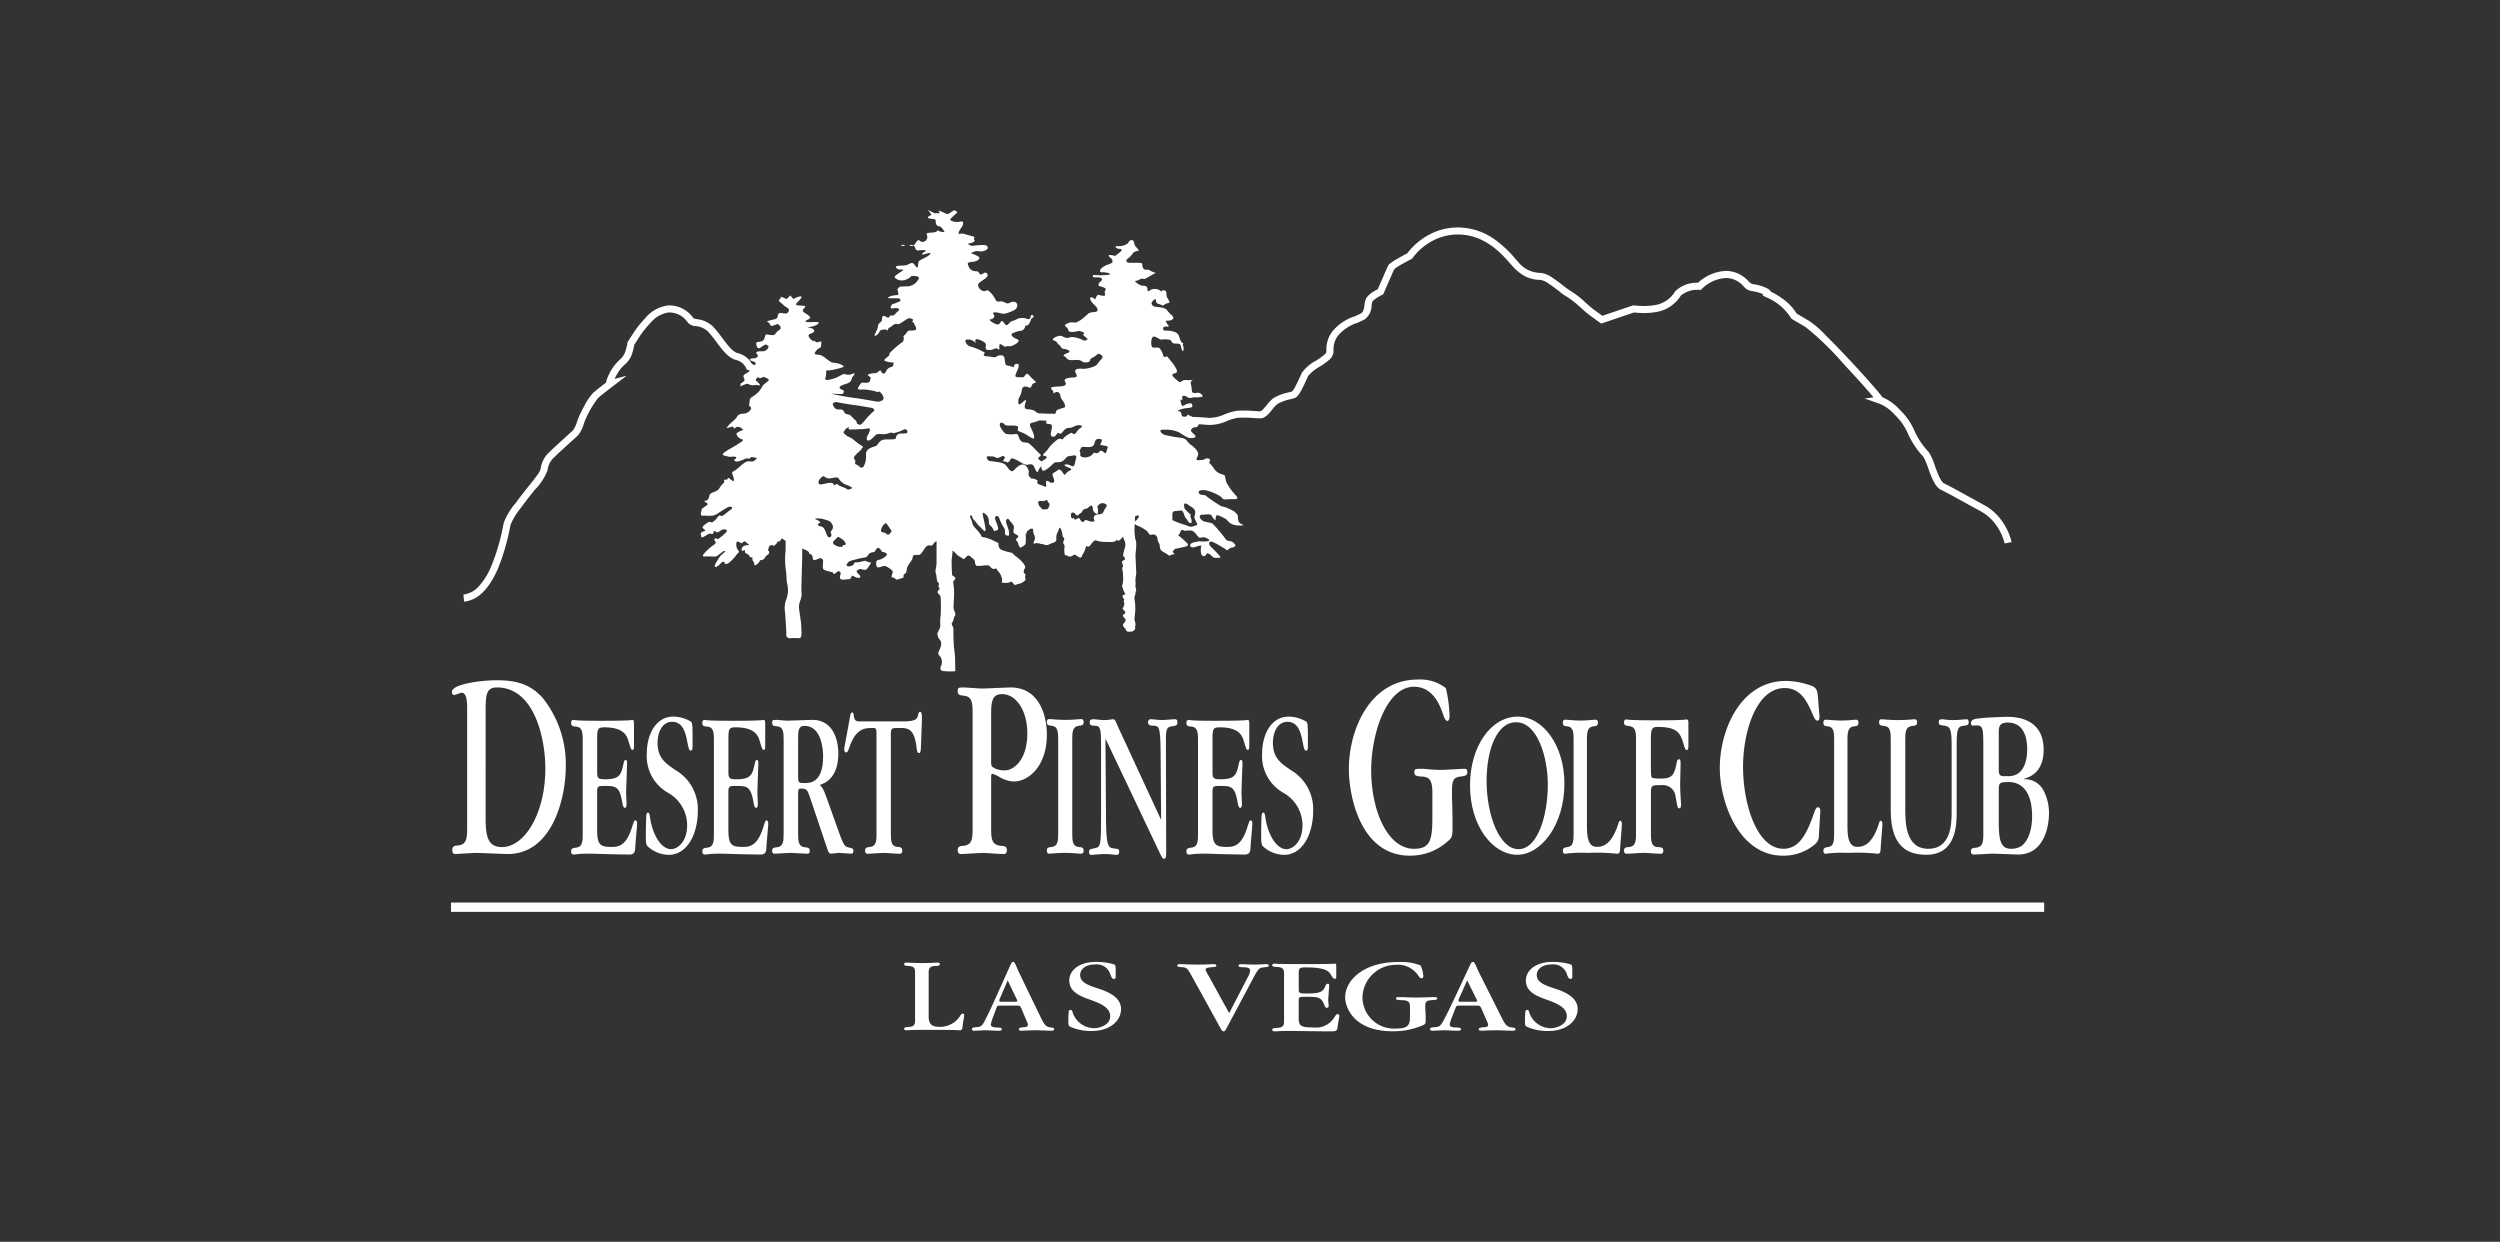 <svg xmlns="http://www.w3.org/2000/svg" xmlns:xlink="http://www.w3.org/1999/xlink" width="301.92" height="149.973" viewBox="0 0 301.92 149.973">
  <rect x="0" y="0" width="301.92" height="149.973" fill="#333333" stroke="none"/>
  <defs>
    <clipPath id="clip-path">
      <rect id="Rectangle_17975" data-name="Rectangle 17975" width="301.92" height="149.973" transform="translate(299 1084.772)" fill="#fff"/>
    </clipPath>
    <clipPath id="clip-path-2">
      <rect id="Rectangle_17974" data-name="Rectangle 17974" width="192.981" height="99.133" fill="#fff"/>
    </clipPath>
  </defs>
  <g id="Desert_Pines_Golf_Club" data-name="Desert Pines  Golf Club" transform="translate(-299 -1084.771)" clip-path="url(#clip-path)">
    <g id="Group_34918" data-name="Group 34918" transform="translate(353.469 1110.192)">
      <g id="Group_34917" data-name="Group 34917" clip-path="url(#clip-path-2)">
        <path id="Path_61686" data-name="Path 61686" d="M5.335,52.386l-.08-.851A3.024,3.024,0,0,0,7.192,50.45a8.658,8.658,0,0,0,1.447-2.389,25.235,25.235,0,0,0,1.4-4.769c.039-.191.068-.33.09-.418a7.666,7.666,0,0,1,1.416-2.366c.6-.822,1.282-1.69,1.685-2.184s.695-.871.914-1.186a2.465,2.465,0,0,0,.432-.769l.007-.042a3.24,3.24,0,0,1,1.046-1.986c.5-.5,1.4-1.316,2.059-1.911.383-.347.715-.647.815-.747a4.066,4.066,0,0,0,.5-1.092c.04-.112.081-.227.122-.337A14.663,14.663,0,0,1,19.9,28.67a6.309,6.309,0,0,1,1.065-1.535c.38-.326,1.145-.92,1.523-1.211a1.862,1.862,0,0,1,.092-.384,6.009,6.009,0,0,1,1.706-2.513,2.21,2.21,0,0,0,.589-1.064,5.61,5.61,0,0,0,.183-.809l.013-.1.052-.081.792-1.224a11.886,11.886,0,0,1,1.244-1.534,4.267,4.267,0,0,1,2.849-1.6,3.524,3.524,0,0,1,3.031,1.552l.011.015a3.363,3.363,0,0,0,.394.088,3.392,3.392,0,0,1,1.9.844A14.367,14.367,0,0,1,36.479,20.5c.634.845,1.289,1.719,1.9,1.871A2.675,2.675,0,0,1,40.1,23.683c.5.223,2.31,1.02,4.955,2.162a31.673,31.673,0,0,0,7.929,2.009c.625.1,1.272.213,1.962.334,3.991.7,20.361,1.483,20.776,1.5.2,0,4.729.075,9.318.171,9.489.2,9.992.306,10.157.342a4.721,4.721,0,0,0,2.015-.446,6.56,6.56,0,0,1,1.528-.425,15.317,15.317,0,0,1,2.005.035c.308.019.573.036.758.036,0,0,.081-.008.271-.189a6.665,6.665,0,0,0,.512-.579,4.94,4.94,0,0,1,.757-.8,5.771,5.771,0,0,1,1.852-.711c.182-.047.355-.092.447-.124a3.021,3.021,0,0,0,.439-.7c.2-.386.4-.832.567-1.191.057-.125.111-.243.156-.341a4.8,4.8,0,0,1,1.713-1.478,7.971,7.971,0,0,0,1.1-.8c.149-.149.155-.237.158-.549a3.523,3.523,0,0,1,.72-2.183,5.806,5.806,0,0,1,2.69-1.822,6.253,6.253,0,0,0,.808-.385c.269-.179.335-.634.392-1.035a2.484,2.484,0,0,1,.181-.741,2.591,2.591,0,0,1,.918-.835c.194-.122.377-.224.5-.288.255-.588,1.113-2.567,1.243-2.828.078-.156.239-.348,1.339-.971.411-.233.807-.443.982-.534A8.092,8.092,0,0,1,122.683,7.7a7.311,7.311,0,0,1,2.671-.5,7.684,7.684,0,0,1,4.432,1.434A13.934,13.934,0,0,1,132.31,11c.125.141.232.263.327.365a3.436,3.436,0,0,0,2.7,1.319h.017a3.066,3.066,0,0,1,1.424.592c.471.3.948.671,1.369,1a7.9,7.9,0,0,0,.808.583,10.562,10.562,0,0,1,1.854,1.45c.359.314.7.61.892.756.392.294.857.626,1.105.8l3.68-1.25.082,0,.345.021a8.23,8.23,0,0,0,2.444-.1,3.469,3.469,0,0,0,2.216-1.591l.018-.028.022-.025a3.717,3.717,0,0,1,2.716-1.014h.025a5.288,5.288,0,0,1,3.4-1.432,3.692,3.692,0,0,1,2.675,1.223,2.088,2.088,0,0,0,.444.359,5.22,5.22,0,0,1,1.276.292c.811.286.964.53,1.017.637a9.393,9.393,0,0,1,1.847,1.192,5.73,5.73,0,0,1,1.247,1.444l1.471.869a10.319,10.319,0,0,1,2,1.723c1.048,1.026,2.2,2.237,2.981,3.073,1,1.065,1.992,2.162,2.733,3.011.374.429.668.777.874,1.034a4.648,4.648,0,0,1,.293.394A5.9,5.9,0,0,1,178.7,29.19c.073.073.141.142.207.207a7.647,7.647,0,0,1,1.577,2.336,9.244,9.244,0,0,0,1.718,2.574l.024.024.02.027a7.256,7.256,0,0,1,.712,1.609,14.653,14.653,0,0,0,.569,1.419c.26.526.446.676.534.719.721.348,1.464.759,2.589,1.381.641.354,1.368.756,2.278,1.25a6.2,6.2,0,0,1,1.658,1.317,7.2,7.2,0,0,1,1,1.455,7.014,7.014,0,0,1,.642,1.685l-.42.086-.417.086a6.612,6.612,0,0,0-1.457-2.754,5.341,5.341,0,0,0-1.418-1.124c-.913-.5-1.641-.9-2.284-1.253-1.113-.615-1.848-1.022-2.548-1.36s-1.129-1.5-1.535-2.615a7.827,7.827,0,0,0-.583-1.374,10.132,10.132,0,0,1-1.85-2.765,6.886,6.886,0,0,0-1.4-2.1l-.008-.008c-.072-.07-.145-.143-.221-.221a4.943,4.943,0,0,0-1.937-1.353l-1.664-.572,1.063-.156c-.608-.741-1.937-2.246-3.654-4.075a34.325,34.325,0,0,0-4.559-4.414l-.015-.007-.015-.009-1.68-.993-.056-.1A6.477,6.477,0,0,0,162.6,15.63l-.458-.221.095-.132a3.927,3.927,0,0,0-.463-.183,4.23,4.23,0,0,0-.955-.213,1.673,1.673,0,0,1-.973-.589,2.876,2.876,0,0,0-2.09-.991,4.529,4.529,0,0,0-2.924,1.3l-.139.147-.2-.015a3.143,3.143,0,0,0-2.213.695,4.316,4.316,0,0,1-2.72,1.935,8.919,8.919,0,0,1-2.7.122l-.254-.016-3.935,1.336-.177-.124c-.007-.005-.731-.512-1.3-.942-.22-.165-.555-.458-.942-.8a13.378,13.378,0,0,0-1.628-1.308,6.043,6.043,0,0,1-.994-.692c-.407-.314-.868-.67-1.309-.954a2.391,2.391,0,0,0-.988-.457,4,4,0,0,1-1.75-.378,5.254,5.254,0,0,1-1.571-1.214c-.1-.11-.213-.236-.342-.382-1.079-1.225-3.088-3.505-6.314-3.505a6.459,6.459,0,0,0-2.36.442,6.977,6.977,0,0,0-1.717.978,6.762,6.762,0,0,0-1.387,1.407l-.061.092-.1.051s-.472.244-.969.524a6.9,6.9,0,0,0-1.088.686c-.162.342-.961,2.183-1.267,2.891l-.062.143-.139.07s-.277.139-.571.324c-.516.325-.6.484-.6.49a2.213,2.213,0,0,0-.1.48,2.168,2.168,0,0,1-.764,1.624,6.449,6.449,0,0,1-.945.459,5.218,5.218,0,0,0-2.306,1.5l-.007.011a2.675,2.675,0,0,0-.579,1.719,1.428,1.428,0,0,1-.408,1.147,8.239,8.239,0,0,1-1.24.911,5.144,5.144,0,0,0-1.405,1.123c-.044.095-.1.211-.153.334-.181.4-.407.894-.633,1.32-.331.623-.558.905-.808,1.005a5.492,5.492,0,0,1-.577.168,5.389,5.389,0,0,0-1.553.568,4.458,4.458,0,0,0-.609.658c-.436.531-.886,1.08-1.444,1.08-.211,0-.489-.017-.811-.037a14.7,14.7,0,0,0-1.887-.036,6.162,6.162,0,0,0-1.305.377,5.03,5.03,0,0,1-2.482.477c-.177-.038-1.506-.145-10-.323-4.669-.1-9.274-.17-9.32-.171h-.013c-.042,0-4.242-.2-8.888-.485-6.249-.382-10.287-.729-12-1.029-.687-.121-1.332-.228-1.955-.333a32.77,32.77,0,0,1-8.127-2.067c-3.127-1.35-5.086-2.22-5.105-2.229l-.166-.074-.059-.162A1.785,1.785,0,0,0,38.17,23.2c-.9-.226-1.618-1.179-2.375-2.188a13.768,13.768,0,0,0-1.061-1.305,2.614,2.614,0,0,0-1.445-.6,1.34,1.34,0,0,1-.89-.376l-.049-.066a2.941,2.941,0,0,0-.707-.724,2.791,2.791,0,0,0-1.633-.476,3.573,3.573,0,0,0-2.234,1.342,11.172,11.172,0,0,0-1.144,1.41l-.74,1.143a6.606,6.606,0,0,1-.194.836,2.94,2.94,0,0,1-.886,1.5,4.41,4.41,0,0,0-1.053,1.308c-.1.18-.183.347-.246.492l1.464-.4L23.23,26.434c-.012.009-1.218.932-1.706,1.35a12.181,12.181,0,0,0-1.6,2.771c-.039.1-.077.211-.118.325a3.994,3.994,0,0,1-.7,1.408c-.116.116-.422.393-.846.777-.651.589-1.542,1.4-2.028,1.881a2.4,2.4,0,0,0-.807,1.521l-.007.044a6.789,6.789,0,0,1-1.528,2.356c-.4.485-1.068,1.338-1.656,2.145a8.275,8.275,0,0,0-1.278,2.071c-.018.07-.046.208-.082.383A26.018,26.018,0,0,1,9.423,48.4C8.348,50.89,6.973,52.231,5.335,52.386Z" transform="translate(-3.758 -5.15)" fill="#fff"/>
        <path id="Path_71240" data-name="Path 71240" d="M170.761,37.577c-.18-.4.057-.646-.3-1.006s-.172-.18-.567-.4a4.063,4.063,0,0,0-1.078-.431c-.144,0-.072.036-.575-.287a12.475,12.475,0,0,1-1.437-1.006c-.108-.144-.754,0-.862-.359s.575-.323.718-.323a5.617,5.617,0,0,1,1.581.575c.79.4.359.611,1.15.539s1.529.144,1.07-.431a7.232,7.232,0,0,1-1.178-1.617c-.18-.5-.072-.862-.4-.934a1.757,1.757,0,0,1-1.078-.683,3.63,3.63,0,0,0-.647-.791s.323-.215.036-.431-.683.18-.862.144-.718.144-.646-.144.108-.216.179-.5-.287-.791-.862-1.186-.4-.754-1.257-.862a15.726,15.726,0,0,1-1.976-.359c-.216-.072-.934-.683.036-.61a3.746,3.746,0,0,1,1.688.287c.5.252.97.683,1.4.719s.826-.072.575-.36-.611-.467-.4-.718.359-.215.611-.251.467-.862.108-.97a10.721,10.721,0,0,1-1.186-.539s-.179.4-.4.323-.252.072-.359-.431-.9-.216-.108-.5,1.473-.108,1.437-.431-.072-.359-.5-.287-.683.467-.79.18-.251-.755,0-.647-.144-.431.216-.467.359.216.754.252-.036-.072.862-.072.79-.18.431-.467-1.006.287-1.042-.431-.287-.934,0-1.078-.18-.072-.718-.108-.575.4-.862.179-.97-.754-.718-.9.683-.072.431-.611a4.758,4.758,0,0,0-.718-1.042l-.4-.5s-.359.216-.467-.072a2.088,2.088,0,0,0-.4-.862c-.251-.251-.754,0-.934-.179s-.18-1.4.287-1.257.575.359.862.359a2.38,2.38,0,0,1,1.006.036c.287.144.108.287.4.4s.826-.072.9.287.216.9.323.539-.216-.754,0-.754-.252.036-.431-.611-.359-.754-.9-.9-1.042-.036-1.078-.144-.18-.467.359-.431.144-.18,0-.467-.144-.215.287-.252.754-.287.359-.646a2.918,2.918,0,0,1-.575-.611c-.252-.323-.9-.359-1.329-.4s-.647-.36-.5-.575.4-.467.467-.287-.036.4.323.5.467.216.611.18.072-.18.467-.252.252-.215,0-.647.036-.754-.323-.9-.251.251-.575,0a1.1,1.1,0,0,0-1.185-.032c-.287.212-.323.119-.323-.158s-.216-.385-.575-.385-1.042-.539-.9-.575a1.637,1.637,0,0,0,.61-.215c.431-.216.216.179.826-.18s1.042-.575,1.042-.575a3.148,3.148,0,0,1-.754-.323c-.252-.179-.575.108-.79-.287s.144-.611-.539-.611h-1.222s-.539-.18-.036-.539.5-.683.862-.826.539,0,.323-.287-.251-.252-.359-.431-.072-.755-.467-.647-.179.287-.575.5a1.982,1.982,0,0,1-1.149.216c-.323-.036-.072.323.252.323s.467.108.18.359-.647.5-.647.5-.9-.251-.754,0,.431.359.431.539.18.252-.5.5a2.036,2.036,0,0,0-.9.539s-.287.431.216.4,1.437.252.5.323a9.873,9.873,0,0,1-1.616,0s-.216.287.179.287.647-.036.826.144-.216.431-.216.431-.359.431,0,.5a2.684,2.684,0,0,1,.683.252.565.565,0,0,1-.072.359c-.108.216.215.539-.18.539s-.611-.216-.754-.036a1.447,1.447,0,0,0-.216.467s-.5-.4-.611-.18.287.683.575.934.467.683.072.754-.647.036-.9.216a7.83,7.83,0,0,1-1.042.862c-.287.108-.323.251-.647.215a1.3,1.3,0,0,0-.826.108c-.287.144-.431.216-.108.467s.108.467.431.539a2.013,2.013,0,0,0,.9-.072c.431-.072.5.108.718.144s-.144.287,0,.359a3.4,3.4,0,0,1,.5.467.452.452,0,0,1-.575.108,3.006,3.006,0,0,0-.97-.323c-.611-.144-.718.144-1.114.036s-.431-.323-.934-.18-.826.431-.431.539.251.251.575.5.216.467.611.5.862.287.539.431-.826.323-.5.467.216.359.647.431.9-.072,1.221.036.323.323.862.251.18-.359.683-.575.575-.611.9-.4.4.359.072.683-.4.647-.826.79a3.678,3.678,0,0,1-1.257.287c-.323-.036-1.042-.072-1.006.287s.539.718-.216.754-1.221.179-1.006.5.072.539-.5.575-1.293.036-1.186.252.323.323.287.539.251-.251.575-.072.18.287.323.647.359.431.467.826.036.323-.611.539-.287.239-.575.611-1.114.754-1.078,1.042.754-.036.718.5-.359,1.042.072,1.185.539-.647.79-.4.467-.323.791-.539.5,0,1.006-.287,1.293-.144.79.18-.575.862-.862.718-.108-.215-.575.036a2.5,2.5,0,0,0-.755.647.487.487,0,0,0-.539-.036,4.83,4.83,0,0,0-1.15,1.114c-.144.323-.9.826-.575.862s.539.216.179.431a4.938,4.938,0,0,0-.421.268c-.183-.106-.37-.236-.4-.34-.072-.216.5-.287.215-.539s-.97-1.006-1.293-1.257-.683-.036-1.006-.323-.252-.862-.611-.862a3.284,3.284,0,0,1-1.186,0c-.359-.144-.754-.934-.754-.934s-.108-.539.287-.4.179.323.683.323,1.185-.036,1.222.18-.216.431.251.575a3.589,3.589,0,0,1,.97.5c.5.287.862.575.683-.108s-.647-1.222-.4-1.4.784-.123,1.114-.467.252-.345-.4-.891-1.293-.187-1.4-.546.323-1.078.036-.9-.826.826-.826.287.036-.431.251-.9.108-1.042.575-1.042.431.252.647.108.108-.323.323-.467.575,0,.036-.467-.647-.862-.9-.647-.144.4-.646.359-.826.108-.5-.611.4-1.078-.036-1.006-.108.5-.467.359a2.989,2.989,0,0,0-.719-.179s-.108-.036-.179-.467,0-.754-.539-.754-.4.323-.9.216-1.222-.036-1.114-.323.359-.072-.215-.4a7.19,7.19,0,0,0-1.473-.575c-.431-.144-.862-.9-.179-.826a1.257,1.257,0,0,1,.934.467s-.287-.575.144-.5,1.006.4,1.042.611-.216.683.287.683a1.328,1.328,0,0,0,.754-.144c.287-.108.4.036.539.108s-.108-.79.215-.647.4.359.719.252.287.108.754-.108,1.006-.575.431-.79-.754-.611-.467-.683a3.442,3.442,0,0,1,.862-.287.633.633,0,0,0,.647-.539c.072-.287.18.108.467-.323s.179-.611.431-.718.036-.431-.144-.323,0,.575-.467.467a1.7,1.7,0,0,0-1.186-.036,2.78,2.78,0,0,1-.683.287c-.359.108-.539.683-.79.431s-.252-.4-.431-.431-.216.5-.611.4-1.149-.611-.79-.611.539-.323.467-.467-.359-.467.323-.359.683.215,1.078.108a4.507,4.507,0,0,0,1.078-.431c.4-.216.467-.934-.108-.97s-.5.4-1.114.072-.826.18-1.114-.359a2.965,2.965,0,0,0-.826-1.042c-.252-.18-.108.036-.539.036s-.97-.647-.61-.97.862-.539,1.006-.826a.3.3,0,0,0-.467-.359c-.287.215-.431.179-.539-.036s-.144-.179-.539-.215a.879.879,0,0,1-.718-.575c-.072-.216-.33-.5.374-.539s1.135-.431.812-.647a3.559,3.559,0,0,0-.812-.359s-.266,0,.237-.216.647.036,1.114-.072.683-.359.575-.5-.072-.252-.575-.252-1.351.108-1.351.108-.661-.252-.374-.287.9-.206.683-.444.389-.274-.309-.454-1.092-.359-1.344-.287-.323,0-.144-.359.359-.431.431-.79-.072-.359-.467-.287-1.329-.072-.97-.431.754-.683.754-.683-.216-.431-.575-.18-.539.431-.754.323-.934-.4-.934-.4l.144.33h-.647s-.934-.481-.755-.33a2.492,2.492,0,0,1,.4.546s-.826.323-.216.431.718,0,.718.323.144.611.431.611.647.683.647.683a1.389,1.389,0,0,1-.754-.144c-.216-.179.036.036-.323.144s-.79.072-1.006.144.18.431-.108.791a.537.537,0,0,1-.754.179c-.108-.108-.216-.252-.467.108-.156.223-.229.349-.356.4a.488.488,0,0,1,.069.063c.287.323.108.611.647.539s.97-.036.683.144-.611.467-.072.323.97-.287.611.072-1.186.575-1.293.826-.036.97-.323.611-.323-.539-.683-.4-.287.216-.79.252-1.078,0-.934.252.467.215.718.251.252,0-.287.359-.754.539-.5.683a1.2,1.2,0,0,0,1.078.216,1.683,1.683,0,0,0,.862-.5s1.222-.072.791.467a1.582,1.582,0,0,1-1.365.79c-.683.036-.826-.036-1.042.216s0,.252,0,.539.108.287-.4.323-1.221.36-.539.36h.934c.108,0,.5.215.144.4a6.039,6.039,0,0,1-.862.323s-.5.61.108.5.934.072.575.359-.431.575-.755.5-.179.323-.467.251-.323-.251-.539-.179-.108.323-.179.539-.431.287-.467.683a1.829,1.829,0,0,1-.215.646c-.036.144-.431.683,0,.467s.359-.683.718-.683.359-.144.539.036.072-.18.4-.323.251-.287.647-.4.179.215.826-.216.754-.539,1.042-.467.359.215.216.323.036,0,.179.287.5.754.036.826-.718-.072-.9.252-.467.431-.4.539.036.611-.216.683a11.38,11.38,0,0,0-1.473,1.293.45.45,0,0,1-.18.4c-.216.18-.611.431-.359.539a3.426,3.426,0,0,0,.826.18c.252.036.216-.18.18.215s-.216.252-.575.467-.359.754-.647.647-.215-.323-.359-.36-.287.323-.683.323-.934.144-.79.287.4.18.287.4,0,.431-.431.467-.61-.144-.826.215-.5.611.108.611a4.423,4.423,0,0,1,1.257.108,3.1,3.1,0,0,1,.683.179c.144.072.18-.179.431.072s.611.826.072,1.006-1.473.467-1.186.755.575.251.144.61a9.53,9.53,0,0,0-1.006,1.078s-.4.539-.611.431c-.079-.04-.172-.093-.273-.133a.553.553,0,0,0-.23-.442c-.575-.539-.5-.611-.934-.683s-.323-.359-.539-.5-.467-.036-.754-.108-.647-.754-.323-.79.421-.532.152-.584-.835-.53-.188-.494,1.078.036,1.078.036.359-.359,0-.5-.539-.323-.108-.539,1.042-.216,1.186-.718.359-.467.359-.683-.216.108-.754.108-.252-.252-.9.072a3.984,3.984,0,0,1-1.257.5c-.323.036-.718.215-.575-.252a2.206,2.206,0,0,0,.072-.754c.036-.18.215-.036.5-.108s-.036.036.718-.144,1.078-.287.791-.431a1.912,1.912,0,0,0-.791-.287c-.539-.108-.431.036-.97-.359s-.755-.611-1.15-.647-.647-.036-.323-.467.575-.287.611-.61.108-.647-.216-.5-.431.036-.539-.108.072.179-.287-.036-.647-.683-.323-.791.754-.287.431-.575-1.149-.108-.323-.287.9-.359.97-.467-.108-.144-.862-.108-.9-.072-.539-.252.539-.251.144-.575-.862-.4-.575-.755.359-.359-.18-.4-.97,0-.539-.431.683-.754.251-.683A2.466,2.466,0,0,0,117,10.7l-.393-.436-.437.436s-.84-.411-.732-.218-.287.264-.179.444.359.287.539.5.647.359.647.575-.181.431-.324.431h-.358a.593.593,0,0,0-.522,0c-.233.144-.053.467-.3.611s-.18.072-.575.179-.718.144-.431.287.216.467.467.431a3.108,3.108,0,0,0,.683-.251s.683.431.18.754-.4.611-.79.611-.791-.18-.862,0-.108.647-.5.754-.61.036-.61.252.108.718.431.539.683-.539.862-.359.287.076.108.4a.726.726,0,0,1-.754.357c-.323,0-.647.036-.647.18s.251.252.179.431-.323.252-.611.252-.5.179-.179.287.718.215.467.467a5.276,5.276,0,0,0-.628.718c-.27.359-.773.4-.773.683s.287.4,0,.647-.359.144-.359.431,0,.108.323,0,.287-.18.539-.144.359.216.79.144.79.144.683-.072a2.1,2.1,0,0,0-.5-.5s.108-.5.4-.323.611-.287.718-.144.575.252.431.467-.647.49-.754.73a2.91,2.91,0,0,1-.826.994c-.4.287-.683.4-.683.647s-.108.575-.072.683.359.144.18.467a1.139,1.139,0,0,1-.97.5.773.773,0,0,0-.718.431c-.108.216-.9.826-1.006,1.006s-.4.359,0,.252.575-.144.575-.144.072.389.252.176.539-.1.539-.1.539.287.359.359-.754.287-.754.467a.964.964,0,0,0,.575.611c.216.036.323.144,0,.359s-.97.611-1.293.79-.97.575-.934.718.467.18.647.252a1.546,1.546,0,0,0,.575,0c.18,0,.467,0,.4.18s-.4.144-.144.359,1.114-.216,1.257-.287a1.494,1.494,0,0,1,.575,0s-.072-.216.252-.18.683.072.467.252-.287.3-.647.275a.864.864,0,0,0-.755.156c-.323.216-.683.575-1.006.826s-.575.252-.467.5.4,1.114,0,.826-.467-.431-.575-.216-.144.036-.359.108.177.144-.217.5-.358.647-.789.862-.539.179-.718.359-.072.5-.359.718-.539,0-.287.215.575.216.072.539-.5.4-.5.575-.252.61.252.575.431.04.826,0a1.406,1.406,0,0,0,.97-.326c.575-.359.79-.5,1.114-.683s.862-.036.323.323-.9.816-1.114.7-.323.023-.467.238a1.983,1.983,0,0,1-.575.539c-.144.072-.252-.144-.5,0s-.754.5-.683.647.5.359.216.431-.485.144-.422.431-.009.431.458.18.467-.359.826-.287.179-.4.359-.359.215.323.575.072.539-.287.683-.252.431.072.036.467a6.225,6.225,0,0,1-.9.718s-.323-.252-.4,0,.431.323-.072.683a4.768,4.768,0,0,0-.862.718c-.323.323-.718.718-.216.683s1.222.04,1.365,0a5.215,5.215,0,0,0,.754-.577s.647-.287.108.18a2.554,2.554,0,0,0-.683.826c-.287.4-.575,1.042-.108.791s.575-.647.826-.575,0,.323.323.252.467-.252.826-.611.252-.359.539-.647.144-.252-.036-.539-.18-1.006.072-.9.467.215.467.215.323-.359.431-.215a.5.5,0,0,0,.222.179l.244.252s-.539-.036-.754.179-.252.611.072.467.072.179.216.287.5.251.5.4.216.144.323.144-.072.287.144.5-.036.647.4.359.287-.539.575-.539.431-.287.539-.467.216-.036.359-.323-.179-.323-.072-.539.072-.467.431-.467.036.252.359,0,.323-.467.323-.467a.259.259,0,0,0,.252,0c.144-.072.216-.467.4-.287a.907.907,0,0,0,.33.222v1.16a9.334,9.334,0,0,0,0,2.166c.167,1.111.056,1.413.222,2.012a3.128,3.128,0,0,1-.148,1.766,2.861,2.861,0,0,0-.148,1.5c.074.833.169,2.611.169,2.611a.423.423,0,0,0,.461.556,6.6,6.6,0,0,1,1.055,0c.445.056.278-.889.278-1.444s-.278-1.855-.278-2.389.395-1.055.309-1.611c-.067-.434.106-3.721.085-5.4l.073.038c.431.216.683.252.755.5s.323.108.4.4.036.539.287.467a4.886,4.886,0,0,0,.5-.179.339.339,0,0,1,.5.359c0,.575-.144.9.215,1.042a6.3,6.3,0,0,0,.97.252s.036.287.216.179a4.119,4.119,0,0,0,.431-.323s.359.048.287.348-.125.479.009.622.889,0,1.068,0,.252-.5.4-.4.826.431.9.144-.754-.575-.287-.862.79.252,1.114-.144a4.548,4.548,0,0,0,.5-.754s-.072.072-.431-.072-.18-.144-.575-.072a3.521,3.521,0,0,1-.826.144c-.144-.036-.144-.036-.323.252s-1.006.323-.79-.036.252-.323.539-.431.323-.072.79-.215,1.078-.108,1.186-.4a.794.794,0,0,1,.718-.4c.215,0,.287-.61.61-.5s.252.431.5.467.683.216.4.467a1.848,1.848,0,0,1-.934.5c-.323.036-.287.4-.251.611s.072.359.431.252.55-.216.85-.036.731.431.7.647-.283.647,0,.647.321.307.573.243.575-.207.683-.207-.072-.359.216-.5.144-.611.359-.934a3.492,3.492,0,0,1,.359-.539c.287-.359.144-.5.287-.683s.252-.072.467-.108.287.108.575-.287.5-.826.79-.862.4.108.539-.108c.121-.181.318-.388.442-.384v2.547c0,.558-.193.987-.107,1.245a2.4,2.4,0,0,1,.107.515c.021.129.043.6.214.687s0,.429,0,.429l.172.3s-.28.279-.258.429.387.386.365.6a19.263,19.263,0,0,1,0,2.253c-.108.558,0,1.18-.066,1.4a4.889,4.889,0,0,1-.322.665,1.159,1.159,0,0,0,.236.751.74.74,0,0,1,.195.73c-.023.3-.322.772-.322.987s.239.3.345.579a1.192,1.192,0,0,1,0,.9c-.131.279-.217.665.47.665a6.552,6.552,0,0,0,1.223,0c.043-.064-.021-.408,0-1.051a12.106,12.106,0,0,0-.15-1.824c-.043-.322-.086-2.21-.064-2.3s-.279-.493-.193-.622a1.563,1.563,0,0,0,.258-.644c0-.193.159-.172.165-.429s-.187-.451-.208-.751.064-1.288.064-1.91-.129-1.18-.107-1.287.251-.215.251-.408-.359-.279-.38-.386a18.078,18.078,0,0,1-.064-1.888c.025-.089.081-.63.122-1.055l.019.012c.323.216.4.467.79.683s.5.431.683.216.4-.467.647-.216.4.287.5.467,0,.647.359.683a8.816,8.816,0,0,0,.97-.072c.359,0,.359-.072.647.252a.47.47,0,0,0,.654.091.647.647,0,0,0,.209.34,1.98,1.98,0,0,1,.5,1.043c.036.251-.252.394.359.394s.647-.179.79-.144.252.5.539.359.4-.072.718-.252.5-.359.4-.5.031-.5.031-.5a.357.357,0,0,1-.211-.467c.108-.359.323-.359-.072-.862a4.767,4.767,0,0,0-.97-.9c-.575-.5-.179-.287-.97-.5s-.97-.323-1.042-.718.108-.287-.467-.539a5.28,5.28,0,0,0-1.329-.5c-.359-.036-.144.036-.431-.4s-.934-.97-.934-1.257-.467-.934-.216-.97.144.323.359.5.4.539.755.862.683.826.683.323-.5-2.084-.287-2.012a1.09,1.09,0,0,1,.647.718c.108.4-.072.611.287.9s.287.718.539.575.431,0,.287-.539-.359-.826-.323-1.042.359-.431.539.144a5.25,5.25,0,0,0,.575,1.114c.18.359-.036.79.252.862s.359.108.323-.359-.431-1.221-.359-1.4.18-.4.4-.072.611.575.539.97-.108.539.144.683.467.216.359.4-.4.216-.144.467.216,1.006.611.719.458-.216.462-.647a6.174,6.174,0,0,0,0-.826c-.024-.19.053-.2.138-.109a.308.308,0,0,1,.082-.358c.287-.252.683-.467.683-.036s.215.539.215.9-.4.755,0,.647.467.036.826.072.539.251.9.036.9-.18.862-.647a1.289,1.289,0,0,1,.18-.862c.144-.323.179-.79.4-.252a3.562,3.562,0,0,1,.179.791c.072.144.287.215.144.5a.428.428,0,0,0,.048.539c.1.144-.023.467,0,.647s-.012.611.2.611.251.179.539.144.359-.252.539-.216.467.4.718.323-.072.144.287-.467.287-.9.4-.9.179.18.4-.036.467-.718.754-.647a3.5,3.5,0,0,0,1.186.18c.683,0,.97.072,1.257-.18s.036.467.754-.4l.069-.082a1.42,1.42,0,0,0,.146.441A1.293,1.293,0,0,1,157,40.811a3.332,3.332,0,0,0-.18.754c-.036.323.216.252.216.5s-.361.162-.361.359a1.328,1.328,0,0,0,.146.476l-.146.323a2.706,2.706,0,0,1,.119.808,3.794,3.794,0,0,1-.046,1.092c-.145.365-.035.246,0,.39a2.094,2.094,0,0,0,.288.718c.179.252-.242.063-.288.323s.288.4.181.5.036.4.036.4a1.094,1.094,0,0,1-.186.539c-.15.144.293.359.293.539s-.18.18-.278.323.314.507.314.507a.668.668,0,0,1-.216.5c-.215.144-.036.431.144.611s.072.431.575.4.4-.108.56-.216.051-.4.109-.5a.711.711,0,0,0,0-.359l-.109-.428.109-1.081a6.792,6.792,0,0,0-.083-1.257c-.1-.308.1-.611.1-.791a1.179,1.179,0,0,1,.1-.4s-.06-.287-.1-.4.072-.431,0-.539a4.461,4.461,0,0,1,.1-1.042l-.1-2.3s.215-1.58,0-1.8a6.926,6.926,0,0,1-.083-1.934.388.388,0,0,0,.191.174,4.879,4.879,0,0,1,1.329.754c.18.252.215.467.539.4a.523.523,0,0,1,.683.431,1.156,1.156,0,0,0,.216.647c.108.216,0,.575.252.826s.467.252.754.5.359,0,.718-.036-.287-.179,0-.467.072-.144.647-.287,1.293-.18,1.042-.539a10.381,10.381,0,0,0-1.042-.934c-.144-.18-.072-.036.072-.252s.144-.575.467-.431.211.036.555.036.487-.036.739.179.431.539.575.647.359-.036.647,0,.934.4.431.467a4.75,4.75,0,0,1-1.078,0,3.821,3.821,0,0,1-.5.108c-.108,0-.5.144-.539.323s.108.431.647.252.647-.18.754-.108c-.036,0-.09.036-.108.216-.036.359-.036,1.042.359,1.006s.228-.539.653-.252.461.5.784.467.4.036.539-.036-.934-1.114-1.186-1.365-.251-.79.4-.467,1.257.718,1.437.826.072.216.4-.036.323-.108.539-.215.4-.18,0-.539-.683,0-1.042-.575a16.884,16.884,0,0,0-1.509-1.76s-.539-.144-.934-.216-.934-.79-.287-.826,1.042-.144,1.186.18a1.255,1.255,0,0,0,.431.5s-.036-.754.287-.611a4.316,4.316,0,0,1,1.078.539,1.509,1.509,0,0,0,1.024.647,3.15,3.15,0,0,0,.808.036c.5-.036-.216-.072-.4-.467m-49.127,1.042s-.234.144-.126.359.072.467-.179.5-.287-.323-.539-.862-.5-.4-.776-.539.237-.4.237-.4a1.507,1.507,0,0,0-.557-.359c-.323-.108.323-.216,1.024,0s.647.162.916.539a.671.671,0,0,1,0,.755m1.455,1.8c-.269,0,0,.216-.35.216s-.243,0-.593-.135-.392-.35-.392-.35a.651.651,0,0,1,.275-.4c.225-.135.2-.4.468-.267a3.221,3.221,0,0,1,.485.318,1.062,1.062,0,0,1,.269.354c.054.081.108.269-.162.269m.754-6.763c-.485.162-.162,0-.97-.269s-.431-.485-.808-.269,0-.151-.539-.21-1.455.436-1.509,0,.539-.814.539-.814c.269.054.269.216.646.269s1.024-.269,1.24,0a1.742,1.742,0,0,0,.862.754c.539.216,1.024.377.539.539m4.405,5.443c-.283-.269-.418-.162-.606-.269s0-.492,0-.492a.979.979,0,0,1,.27-.4c.162-.108.189-.3.4,0s.539.781.539.781-.323.647-.606.377m2.241-12.16c-.575.036-.754-.072-1.006.216s.144.5-.754.5-1.114,0-1.473.467-.251.287-.718.467-.79.359-.79.934a2.645,2.645,0,0,1-.18,1.185c-.144.323-.251.539-.683.18s-.5-.108-.431-.5-.359-.323-.072-.718.826-.718.862-.9.36-.108-.108-.4a7.388,7.388,0,0,1-.9-.683c-.611-.467-.611-.252-.9-.539s-.4-.216-.144-.611a.837.837,0,0,1,.547-.357c-.133.157-.156.285.172.285.575,0,.79-.036,1.078-.036a4.24,4.24,0,0,0,.575-.036c.467-.036.79-.215.611.287s-.4.718-.323.97.359.18.718-.179.36-.467.9-.467a2.093,2.093,0,0,0,1.078-.108c.431-.18.287.108.718-.036a4.582,4.582,0,0,0,1.078-.4c.251-.18.718.431.144.467m17.293,8.995c-.091.2-.2.175-.548.189s-.233-.121-.409-.256a.775.775,0,0,1-.27-.552c-.054-.269.229-.189.458-.2s.269,0,.377-.054.175-.148.256,0a.933.933,0,0,0,.229.337c.135.121-.094.539-.094.539m2.573-4.5c-.539.252-.539.683-.718.431s-.431-.755-.754-.467-.718.287-.575.683.323.754-.036.826-.611-.431-.754-.18.215.826-.252.611-.718-.216-.826-.4.287-.252-.287-.467-.216.108-.575-.215-.108-.539-.18-.791-.359-1.006-1.042-.683-.79,1.006-1.221.611-.4-.79-1.186-.934-1.006-.144-1.257-.179-.575-.611-.179-.575.575-.036.9.144.791-.18.791-.18.431.036.287.287-.323.359.072.4.108.216.4.036.18-.539.575-.4a3,3,0,0,1,.683.323c.323.179.79.5,1.114.4s.611-.036.718.252.4.934.5.5a1.33,1.33,0,0,1,.363-.54c.053.307.04.732.571.4.683-.431.9-.862,1.15-.9s.647.108,1.042-.287.323-.431.718-.467.862-.252.718.287-.144,1.149-.575.9-1.006-.216-.755,0,1.114.323.575.575m4.392,4.41c-.3.377-.323.735-.566.812s-.539.06-.727.15a.356.356,0,0,0-.2.4c.012.151.254.394-.177.394s-.674-.243-.835-.189-.189.35-.431.189-.189-.518-.485-.394-.377.253-.458,0,0,.064-.216,0-.242-.818.108-.7.189.184.4.3.138.035.392-.153l.254-.189s.108-.35.4-.4.323-.108.566-.323.35,0,.377.364.593.822.62.364-.162-.711,0-.813.027-.117.323-.244.943.061.647.438m.189-7.167c-.108.242-.135.808-.4.593s-.35-.323-.539-.189-.162.285-.458.237-.134-.156-.431.14a1.093,1.093,0,0,1-.673.35c-.269.081-.889,0-.808-.323s-.176-.269-.007-.593.169-.35.6-.323.944.093,1.1-.35c.07-.193.108-.566.377-.593s.647-.081.512.3-.321.35.028.431.807.081.7.323m3.754,8.361a1.549,1.549,0,0,1-.471.529c.007-.2.014-.4.022-.587.276-.179.575-.193.449.059m6.826,1.042c-.431.108-.431.216-.97,0s-.647-.18-1.149-.4-.683-.177-.647-.484-.144-.881.359-.881.754-.216.934.108.144.542.359.774.251.484.5.555.18-.321.108-.555-.108-.162-.072-.4.108.053-.287-.342l-.4-.4s-.359-1.006.359-.539.9.575.9.97-.216.4,0,.9.431.575,0,.683" transform="translate(-75.64 0)" fill="#fff"/>
        <path id="Path_71241" data-name="Path 71241" d="M194.572,14.69a.663.663,0,0,0,.326-.027c-.29-.222-.691-.006-.326.027" transform="translate(-139.039 -10.415)" fill="#fff"/>
        <path id="Path_71242" data-name="Path 71242" d="M244.039,137.183a.577.577,0,0,0-.082-.109c.048.131.142.209.082.109" transform="translate(-174.46 -98.025)" fill="#fff"/>
        <path id="Path_71243" data-name="Path 71243" d="M199.156,325.028c-.092,0-.153.052-.215.156a2.88,2.88,0,0,1-2.65,1.433c-.95,0-1.226-.443-1.226-1.263v-5.2c0-.5.03-.847.812-.886.307-.013.536-.026.536-.221s-.2-.182-.322-.182c-.291,0-.827.052-1.792.052-.8,0-1.609-.052-1.869-.052-.122,0-.322,0-.322.182s.214.208.536.221c.781.039.781.391.781.925v5.5c0,.547,0,.9-.781.938-.306.026-.536.039-.536.221s.2.182.306.182c.153,0,.153-.052,2.742-.052,3.478,0,3.463.052,3.6.052.276,0,.352-.065.383-.313.015-.222.215-1.38.215-1.485a.185.185,0,0,0-.2-.208" transform="translate(-137.382 -228.031)" fill="#fff"/>
        <path id="Path_71244" data-name="Path 71244" d="M230.345,326.486c-.628-.078-.781-.364-1.27-1.366l-2.388-4.943c-.122-.247-.291-.612-.444-.976-.23-.533-.276-.624-.444-.624-.153,0-.153.013-.719,1.275-1.01,2.25-2.357,5.294-2.846,6.1-.291.455-.429.468-.934.507-.245.026-.459.052-.459.221,0,.2.2.2.291.2.2,0,1.1-.052,1.27-.052.444,0,1.347.052,1.5.052.352,0,.536,0,.536-.182,0-.156-.184-.2-.582-.208-.352-.013-.734-.039-.734-.364a3.62,3.62,0,0,1,.138-.547l.52-1.392c.122-.338.122-.338.582-.338H226.2c.413,0,.459,0,.627.39l.658,1.561a1,1,0,0,1,.107.377c0,.2-.138.26-.536.286-.306.026-.551.065-.551.234s.2.182.352.182c.046,0,.842-.052,1.775-.052.26,0,1.53.052,1.79.052.092,0,.352,0,.352-.169s-.168-.2-.428-.221m-4.377-3.109h-1.454c-.275,0-.367,0-.367-.13a.691.691,0,0,1,.061-.247l.949-2.2,1.071,2.238a.605.605,0,0,1,.092.247c0,.039,0,.091-.352.091" transform="translate(-157.929 -227.823)" fill="#fff"/>
        <path id="Path_71245" data-name="Path 71245" d="M265.382,321.8c-1.319-.431-2.275-.758-2.275-1.685,0-.509.445-1.254,1.8-1.254a1.7,1.7,0,0,1,1.863,1.254c.165.4.231.483.4.483.231,0,.231-.1.231-.392,0-1.15,0-1.267-.2-1.359a7.869,7.869,0,0,0-2.16-.3c-2.094,0-3.248,1.045-3.248,2.247,0,1.385,1.3,1.894,2.638,2.364,1.187.431,2.308.928,2.308,1.947,0,1.058-1.269,1.45-1.962,1.45a2.747,2.747,0,0,1-2.6-1.986c-.033-.118-.082-.222-.231-.222a.214.214,0,0,0-.214.235c-.05.47-.05,1.124-.05,1.176,0,.327.017.51.2.614a6.234,6.234,0,0,0,2.621.523c2.193,0,3.544-1.215,3.544-2.665,0-1.476-1.731-2.116-2.654-2.43" transform="translate(-187.129 -227.804)" fill="#fff"/>
        <path id="Path_71246" data-name="Path 71246" d="M424.928,326.486c-.652-.078-.812-.364-1.321-1.366l-2.482-4.943c-.128-.247-.3-.612-.462-.976-.239-.533-.286-.624-.461-.624-.159,0-.159.013-.748,1.275-1.05,2.25-2.451,5.294-2.96,6.1-.3.455-.445.468-.971.507-.255.026-.477.052-.477.221,0,.2.207.2.3.2.207,0,1.146-.052,1.321-.052.461,0,1.4.052,1.559.052.366,0,.557,0,.557-.182,0-.156-.191-.2-.6-.208-.366-.013-.764-.039-.764-.364a3.5,3.5,0,0,1,.143-.547l.541-1.392c.127-.338.127-.338.6-.338h1.909c.43,0,.478,0,.652.39l.684,1.561a.974.974,0,0,1,.111.377c0,.2-.143.26-.557.286-.318.026-.573.065-.573.234s.207.182.366.182c.048,0,.875-.052,1.846-.052.27,0,1.591.052,1.862.052.1,0,.366,0,.366-.169s-.175-.2-.446-.221m-4.551-3.109h-1.512c-.286,0-.382,0-.382-.13a.671.671,0,0,1,.063-.247l.987-2.2,1.114,2.238a.593.593,0,0,1,.1.247c0,.039,0,.091-.366.091" transform="translate(-296.811 -227.823)" fill="#fff"/>
        <path id="Path_71247" data-name="Path 71247" d="M458.956,321.8c-1.319-.431-2.275-.758-2.275-1.685,0-.509.445-1.254,1.8-1.254a1.7,1.7,0,0,1,1.863,1.254c.165.4.231.483.4.483.231,0,.231-.1.231-.392,0-1.15,0-1.267-.2-1.359a7.869,7.869,0,0,0-2.16-.3c-2.094,0-3.248,1.045-3.248,2.247,0,1.385,1.3,1.894,2.638,2.364,1.187.431,2.308.928,2.308,1.947,0,1.058-1.269,1.45-1.962,1.45a2.747,2.747,0,0,1-2.6-1.986c-.033-.118-.082-.222-.231-.222a.214.214,0,0,0-.214.235c-.05.47-.05,1.124-.05,1.176,0,.327.016.51.2.614a6.234,6.234,0,0,0,2.621.523c2.193,0,3.544-1.215,3.544-2.665,0-1.476-1.731-2.116-2.654-2.43" transform="translate(-325.559 -227.804)" fill="#fff"/>
        <path id="Path_71248" data-name="Path 71248" d="M318.647,319.512c-.25,0-1.033.051-1.482.051-.533,0-1.316-.051-1.415-.051-.183,0-.45,0-.45.177s.216.189.716.2c.283.013.683.076.683.379a1.933,1.933,0,0,1-.3.847l-2.232,4.309-2.5-4.537a3.934,3.934,0,0,1-.35-.67c0-.278.233-.291,1.016-.366.133,0,.283-.038.283-.164s-.167-.177-.317-.177c-.333,0-.849.051-1.782.051-1.166,0-2.048-.051-2.348-.051-.117,0-.267.038-.267.164,0,.164.183.177.55.2.5.038.65.076,1.083.872l3.647,6.609c.117.2.2.265.316.265.133,0,.25-.164.283-.24l3.364-6.318c.5-.948.683-1.112,1.083-1.15.649-.076.716-.088.716-.24s-.216-.164-.3-.164" transform="translate(-220.191 -228.492)" fill="#fff"/>
        <path id="Path_71249" data-name="Path 71249" d="M356.047,325.359c-.149,0-.182.052-.481.508a2.6,2.6,0,0,1-2.486,1.107c-1.392,0-1.74-.143-1.74-1.068v-2.24c0-.391.132-.391.928-.391,1.359,0,1.823.013,2.171,1.016.083.248.183.313.315.313.2,0,.2-.182.2-.26,0-.1-.049-.56-.049-.651,0-.286.116-1.628.116-1.811a.161.161,0,0,0-.182-.182c-.083,0-.166.026-.249.2-.3.691-.448.977-2.287.977-.961,0-.961-.1-.961-.521v-1.889c0-.651.066-.743.9-.743,2.353,0,2.751.495,2.95.834.3.482.331.534.514.534.166,0,.166-.156.166-.221v-1.2c0-.3,0-.4-.2-.4-.05,0-.066.013-.5.026-.448.013-1.293.026-3,.026h-.8c-1.409,0-2.122-.013-2.486-.026s-.381-.026-.415-.026c-.116,0-.331,0-.331.182s.232.208.6.222c.829.039.829.391.829.925v5.5c0,.534,0,.886-.829.925-.348.026-.6.039-.6.221s.215.2.348.2c.116,0,.248-.013.514-.026s.68-.026,1.359-.026h.2c.1,0,.879.013,1.823.026.961.013,2.121.026,2.967.026.481,0,.646-.143.663-.391.05-.482.232-1.316.232-1.485a.19.19,0,0,0-.2-.2" transform="translate(-248.965 -228.313)" fill="#fff"/>
        <path id="Path_71250" data-name="Path 71250" d="M389.562,323.187c.448-.026.614-.066.614-.209s-.2-.157-.266-.157c-.249,0-1.842.052-2.107.052-1.112,0-1.576-.052-1.859-.052-.664,0-.747,0-.747.17,0,.131.133.183.647.2.73.013,1.045.131,1.045.786v1.139c0,1.087-.2,1.506-1.726,1.506a3.805,3.805,0,0,1-4.015-3.732,4.036,4.036,0,0,1,4.015-3.967,2.94,2.94,0,0,1,2.738,1.322c.116.183.249.3.4.3.1,0,.2-.065.2-.236a3.44,3.44,0,0,0-.348-1.322,6.612,6.612,0,0,0-2.638-.406c-4.414,0-6.455,2.331-6.455,4.255,0,1.27,1.079,4.111,5.724,4.111a8.914,8.914,0,0,0,3.518-.668c.481-.2.481-.236.481-.825,0-.746-.05-1.191-.05-1.322V324c0-.563.033-.773.83-.812" transform="translate(-271.075 -227.824)" fill="#fff"/>
        <path id="Path_71251" data-name="Path 71251" d="M5.812,199.145c-1.944,0-5.434.469-5.434,1.406,0,.268.1.368.293.368.146,0,.752-.268.878-.268.418,0,.669.468.669,1.841v14.224c0,1.372,0,2.276-1.066,2.376-.418.033-.732.067-.732.569,0,.469.272.469.418.469.1,0,2.09-.134,2.466-.134.522,0,3.218.134,3.824.134,5.455,0,7-6.928,7-10.509a12.826,12.826,0,0,0-2.78-8.334c-1.337-1.473-2.842-2.142-5.539-2.142m.606,20.148c-1.609,0-1.964-1.171-1.964-3.313V202.693c0-1.874.125-2.678,1.379-2.678,4.431,0,5.831,5.991,5.831,9.807,0,5.355-2.466,9.471-5.246,9.471" transform="translate(-0.27 -142.414)" fill="#fff"/>
        <path id="Path_71252" data-name="Path 71252" d="M58.674,228.078c-.146,0-.179.1-.472,1.011-.716,2.2-1.727,2.2-2.443,2.2-1.368,0-1.71-.285-1.71-2.126v-4.459c0-.778.13-.778.912-.778,1.335,0,1.791.026,2.133,2.022.081.493.179.622.309.622.2,0,.2-.363.2-.518,0-.207-.049-1.115-.049-1.3,0-.57.115-3.24.115-3.6,0-.285-.082-.363-.179-.363-.082,0-.163.052-.244.389-.293,1.374-.44,1.944-2.247,1.944-.945,0-.945-.207-.945-1.037v-3.759c0-1.3.065-1.478.879-1.478,2.313,0,2.7.985,2.9,1.659.293.959.326,1.063.505,1.063.163,0,.163-.311.163-.441V216.75c0-.6,0-.8-.2-.8a3.926,3.926,0,0,1-.488.052c-.44.026-1.27.052-2.948.052h-.782c-1.384,0-2.084-.026-2.442-.052a2.347,2.347,0,0,1-.407-.052c-.114,0-.326,0-.326.363,0,.389.228.415.586.441.814.078.814.778.814,1.841v10.94c0,1.063,0,1.763-.814,1.841-.342.052-.586.078-.586.441,0,.389.212.389.342.389.114,0,.244-.026.505-.052s.667-.052,1.335-.052h.2c.1,0,.863.026,1.791.052.945.026,2.084.052,2.915.052.473,0,.636-.285.652-.778.048-.959.228-2.618.228-2.955,0-.156-.049-.389-.2-.389" transform="translate(-36.404 -154.429)" fill="#fff"/>
        <path id="Path_71253" data-name="Path 71253" d="M114.319,228.078c-.146,0-.179.1-.472,1.011-.716,2.2-1.726,2.2-2.443,2.2-1.368,0-1.71-.285-1.71-2.126v-4.459c0-.778.13-.778.912-.778,1.336,0,1.791.026,2.133,2.022.081.493.179.622.309.622.2,0,.2-.363.2-.518,0-.207-.049-1.115-.049-1.3,0-.57.114-3.24.114-3.6,0-.285-.081-.363-.179-.363-.081,0-.163.052-.244.389-.293,1.374-.44,1.944-2.247,1.944-.944,0-.944-.207-.944-1.037v-3.759c0-1.3.065-1.478.879-1.478,2.312,0,2.7.985,2.9,1.659.293.959.326,1.063.5,1.063.163,0,.163-.311.163-.441V216.75c0-.6,0-.8-.2-.8a3.939,3.939,0,0,1-.489.052c-.44.026-1.27.052-2.948.052h-.782c-1.384,0-2.084-.026-2.443-.052a2.347,2.347,0,0,1-.407-.052c-.114,0-.326,0-.326.363,0,.389.228.415.586.441.814.078.814.778.814,1.841v10.94c0,1.063,0,1.763-.814,1.841-.342.052-.586.078-.586.441,0,.389.212.389.342.389.114,0,.244-.026.5-.052s.668-.052,1.335-.052h.2c.1,0,.863.026,1.791.052.945.026,2.084.052,2.915.052.472,0,.635-.285.652-.778.049-.959.228-2.618.228-2.955,0-.156-.049-.389-.2-.389" transform="translate(-76.197 -154.429)" fill="#fff"/>
        <path id="Path_71254" data-name="Path 71254" d="M86.239,221.072C84.939,220.21,84,219.558,84,217.7c0-1.018.439-2.507,1.772-2.507,1.349,0,1.642,1.488,1.837,2.507.162.81.228.966.39.966.228,0,.228-.209.228-.783,0-2.3,0-2.533-.2-2.716a4.278,4.278,0,0,0-2.129-.6c-2.064,0-3.2,2.089-3.2,4.492a5.076,5.076,0,0,0,2.6,4.727,4.506,4.506,0,0,1,2.276,3.891c0,2.115-1.252,2.9-1.934,2.9-1.154,0-2.259-1.645-2.568-3.969-.032-.235-.081-.444-.228-.444-.2,0-.211.366-.211.47-.049.94-.049,2.246-.049,2.35,0,.653.016,1.018.2,1.227a3.779,3.779,0,0,0,2.584,1.045c2.162,0,3.495-2.429,3.495-5.327a5.464,5.464,0,0,0-2.617-4.857" transform="translate(-59.057 -153.445)" fill="#fff"/>
        <path id="Path_71255" data-name="Path 71255" d="M319.549,228.078c-.147,0-.179.1-.472,1.011-.716,2.2-1.726,2.2-2.443,2.2-1.368,0-1.71-.285-1.71-2.126v-4.459c0-.778.13-.778.912-.778,1.336,0,1.791.026,2.133,2.022.082.493.179.622.309.622.2,0,.2-.363.2-.518,0-.207-.049-1.115-.049-1.3,0-.57.114-3.24.114-3.6,0-.285-.082-.363-.179-.363-.082,0-.163.052-.245.389-.293,1.374-.44,1.944-2.247,1.944-.945,0-.945-.207-.945-1.037v-3.759c0-1.3.065-1.478.88-1.478,2.312,0,2.7.985,2.9,1.659.293.959.326,1.063.5,1.063.163,0,.163-.311.163-.441V216.75c0-.6,0-.8-.2-.8a3.953,3.953,0,0,1-.489.052c-.439.026-1.27.052-2.948.052h-.782c-1.384,0-2.084-.026-2.443-.052a2.346,2.346,0,0,1-.407-.052c-.114,0-.326,0-.326.363,0,.389.228.415.586.441.814.078.814.778.814,1.841v10.94c0,1.063,0,1.763-.814,1.841-.342.052-.586.078-.586.441,0,.389.212.389.342.389.114,0,.244-.026.5-.052s.668-.052,1.336-.052h.2c.1,0,.863.026,1.791.052.945.026,2.084.052,2.915.052.472,0,.635-.285.652-.778.049-.959.228-2.618.228-2.955,0-.156-.049-.389-.2-.389" transform="translate(-222.963 -154.429)" fill="#fff"/>
        <path id="Path_71256" data-name="Path 71256" d="M347.115,221.072c-1.3-.862-2.243-1.515-2.243-3.369,0-1.018.439-2.507,1.772-2.507,1.349,0,1.642,1.488,1.837,2.507.162.81.228.966.39.966.228,0,.228-.209.228-.783,0-2.3,0-2.533-.2-2.716a4.278,4.278,0,0,0-2.129-.6c-2.064,0-3.2,2.089-3.2,4.492a5.076,5.076,0,0,0,2.6,4.727,4.506,4.506,0,0,1,2.276,3.891c0,2.115-1.252,2.9-1.934,2.9-1.154,0-2.259-1.645-2.568-3.969-.032-.235-.081-.444-.228-.444-.2,0-.211.366-.211.47-.049.94-.049,2.246-.049,2.35,0,.653.016,1.018.2,1.227a3.779,3.779,0,0,0,2.584,1.045c2.162,0,3.495-2.429,3.495-5.327a5.464,5.464,0,0,0-2.617-4.857" transform="translate(-245.616 -153.445)" fill="#fff"/>
        <path id="Path_71257" data-name="Path 71257" d="M145.26,231.332c-.457-.1-.685-.748-1.012-1.65l-1.584-4.433c-.375-1.082-.571-1.237-.783-1.443.555-.18,2.236-.8,2.236-3.814,0-.9-.245-4.046-3.134-4.046-.49,0-2.661.1-3.1.1-.2,0-1-.1-1.159-.1-.539,0-.6,0-.6.361s.228.387.588.412c.8.077.8.773.8,1.83v10.928c0,1.083,0,1.753-.8,1.856-.343.026-.588.051-.588.412,0,.387.212.361.343.361.294,0,1.616-.1,1.893-.1.065,0,1.649.1,1.959.1.13,0,.343.026.343-.335,0-.387-.228-.412-.588-.438-.816-.078-.816-.773-.816-1.856v-4.639c0-.438.032-.593.31-.593.734,0,.816.1,1.175,1.212l1.975,5.876c.179.541.245.773.539.773.147,0,.751-.1.882-.1.245,0,1.306.1,1.518.1.114,0,.277-.026.277-.309,0-.335-.131-.361-.669-.464m-5.191-7.758c-.816,0-.816-.052-.816-.954v-4.33c0-1.005.016-1.624.767-1.624,2.024,0,2.253,2.758,2.253,3.686,0,3.222-1.616,3.222-2.2,3.222" transform="translate(-97.342 -154.428)" fill="#fff"/>
        <path id="Path_71258" data-name="Path 71258" d="M175.851,212.528c-.129,0-.178.154-.226.359-.113.462-.194.8-1.861.8h-5.193c-.356,0-.647-.026-.728-.718-.016-.231-.065-.359-.194-.359-.146,0-.194.154-.243.462l-.663,3.616a3.538,3.538,0,0,0-.049.41c0,.154.081.334.211.334.146,0,.226-.1.372-.513.825-2.436,1.893-2.436,2.863-2.436.324,0,.453,0,.453.667v11.927c0,1,0,1.693-.809,1.77-.34.051-.566.077-.566.436,0,.385.21.385.34.385.307,0,1.618-.1,1.893-.1.534,0,1.375.1,1.909.1.129,0,.34,0,.34-.385s-.227-.411-.566-.436c-.809-.077-.809-.769-.809-1.821v-11.7c0-.846.081-.846,1-.846,1.051,0,1.844,0,2.119,2.462.065.539.178.564.259.564.21,0,.243-.308.259-.821l.113-3.129c0-.615,0-1.026-.226-1.026" transform="translate(-119.208 -151.984)" fill="#fff"/>
        <path id="Path_71259" data-name="Path 71259" d="M221.211,202.214c-.544,0-2.947.128-3.449.128-.334,0-1.86-.128-2.174-.128-.69,0-.773,0-.773.449,0,.481.293.481.731.545,1.066.1,1.066.962,1.066,2.277v13.567c0,1.315,0,2.149-1.066,2.277-.439.032-.731.064-.731.513,0,.481.272.481.439.481.4,0,2.153-.128,2.508-.128.711,0,1.839.128,2.55.128.167,0,.439,0,.439-.449,0-.481-.293-.513-.752-.545-1.149-.1-1.149-.962-1.149-2.309v-5.806c0-.417,0-.577.188-.577a4.936,4.936,0,0,1,.71.32,3.567,3.567,0,0,0,1.839.61c1.714,0,3.992-1.764,3.992-5.677,0-2.277-.92-5.677-4.368-5.677m-.711,10.007a2.371,2.371,0,0,1-1.4-.353c-.251-.16-.251-.289-.251-.834v-5.517c0-1.572.1-2.5,1.317-2.5,1.672,0,3.052,1.924,3.052,4.747,0,3.143-1.588,4.458-2.717,4.458" transform="translate(-153.621 -144.609)" fill="#fff"/>
        <path id="Path_71260" data-name="Path 71260" d="M256.469,216.406c.334-.026.573-.052.573-.415,0-.389-.207-.389-.334-.389-.239,0-.749.1-1.9.1-.971,0-1.545-.1-1.879-.1-.128,0-.334,0-.334.363,0,.389.223.415.573.441.8.1.8.778.8,1.867v10.942c0,1.063,0,1.737-.8,1.841-.334.026-.573.052-.573.415,0,.389.207.389.334.389.159,0,.955-.1,1.863-.1,1.051,0,1.577.1,1.911.1.127,0,.334,0,.334-.363,0-.389-.223-.415-.573-.441-.8-.078-.8-.778-.8-1.867V218.2c0-1.011,0-1.686.8-1.789" transform="translate(-180.64 -154.183)" fill="#fff"/>
        <path id="Path_71261" data-name="Path 71261" d="M280.882,215.674c-.262,0-1.42.1-1.651.1-.2,0-1.065-.1-1.234-.1a.331.331,0,0,0-.386.366c0,.366.232.392.694.418.617.052.787.052.818,3.213l.062,8.044-.031.052-5.232-11.309c-.108-.235-.247-.783-.525-.783-.2,0-.571.1-1,.1-.494,0-1.188-.1-1.358-.1-.278,0-.479.026-.479.366,0,.392.247.392.571.418.694,0,.8.261.8,2.272v8.7c0,3.552-.062,3.656-.741,3.813-.648.13-.71.156-.71.47,0,.339.216.339.262.339.278,0,.972-.1,1.759-.1.478,0,1.065.1,1.25.1.123,0,.37,0,.37-.365,0-.34-.077-.34-.694-.418-.694-.1-.879-.365-.9-4.153l-.062-8.984.031-.052,6.574,13.843c.262.575.37.6.494.6.232,0,.232-.5.232-.758l-.031-13.66c-.016-1.436.216-1.489.787-1.593.448-.052.6-.131.6-.444,0-.392-.2-.392-.278-.392" transform="translate(-193.428 -154.234)" fill="#fff"/>
        <path id="Path_71262" data-name="Path 71262" d="M394.611,209.611c-.32,0-2.371.133-2.712.133-1.431,0-2.029-.133-2.392-.133-.854,0-.961,0-.961.433,0,.333.171.466.833.5.94.033,1.346.333,1.346,2v2.9c0,2.762-.256,3.828-2.221,3.828-3.2,0-5.169-4.626-5.169-9.486,0-4.493,1.88-10.085,5.169-10.085,2.35,0,3.183,2.363,3.524,3.362.15.466.32.765.513.765.128,0,.256-.166.256-.6a15.944,15.944,0,0,0-.449-3.362,5.021,5.021,0,0,0-3.4-1.032c-5.681,0-8.308,5.924-8.308,10.817,0,3.228,1.388,10.451,7.369,10.451a6.706,6.706,0,0,0,4.528-1.7c.619-.5.619-.6.619-2.1,0-1.9-.064-3.029-.064-3.362v-.333c0-1.431.043-1.964,1.068-2.064.577-.066.79-.166.79-.532,0-.4-.256-.4-.342-.4" transform="translate(-272.208 -142.186)" fill="#fff"/>
        <path id="Path_71263" data-name="Path 71263" d="M437.747,214.571c-3.238,0-5.759,3.6-5.759,8.3,0,4.988,2.787,8.382,5.708,8.382,2.838,0,5.692-3.551,5.692-8.617,0-4.492-2.521-8.069-5.642-8.069m.083,16.008c-2.253,0-3.839-4.022-3.839-8.252,0-3.708,1.219-7.077,3.555-7.077,2.654,0,3.839,4.387,3.839,7.495,0,3.787-1.219,7.834-3.556,7.834" transform="translate(-308.926 -153.445)" fill="#fff"/>
        <path id="Path_71264" data-name="Path 71264" d="M478.264,228.069c-.09,0-.15.1-.211.31-.814,2.581-1.883,2.839-2.606,2.839-.934,0-1.2-.877-1.2-2.5v-10.3c0-.981.03-1.678.8-1.755.3-.026.527-.052.527-.439,0-.361-.2-.361-.317-.361-.286,0-.813.1-1.762.1-.783,0-1.581-.1-1.837-.1-.121,0-.317,0-.317.362,0,.387.211.413.527.439.768.077.768.775.768,1.833v10.893c0,1.084,0,1.781-.768,1.859-.3.052-.527.078-.527.439s.2.361.3.361a14.815,14.815,0,0,1,2.7-.1,22.627,22.627,0,0,1,3.539.1c.271,0,.346-.129.377-.619.015-.439.211-2.736.211-2.943s-.045-.413-.2-.413" transform="translate(-337.065 -154.367)" fill="#fff"/>
        <path id="Path_71265" data-name="Path 71265" d="M588.7,228.069c-.09,0-.151.1-.211.31-.813,2.581-1.883,2.839-2.606,2.839-.934,0-1.2-.877-1.2-2.5v-10.3c0-.981.03-1.678.8-1.755.3-.026.527-.052.527-.439,0-.361-.2-.361-.316-.361-.286,0-.813.1-1.762.1-.783,0-1.581-.1-1.838-.1-.12,0-.316,0-.316.362,0,.387.211.413.527.439.768.077.768.775.768,1.833v10.893c0,1.084,0,1.781-.768,1.859-.3.052-.527.078-.527.439s.2.361.3.361a14.823,14.823,0,0,1,2.7-.1,22.624,22.624,0,0,1,3.539.1c.271,0,.347-.129.377-.619.015-.439.211-2.736.211-2.943s-.045-.413-.2-.413" transform="translate(-416.038 -154.367)" fill="#fff"/>
        <path id="Path_71266" data-name="Path 71266" d="M504.752,215.767a2.183,2.183,0,0,1-.489.052c-.438.026-1.314.052-3.066.052H501c-1.668,0-2.493-.026-2.931-.052a2.817,2.817,0,0,1-.472-.052c-.118,0-.337,0-.337.362s.253.388.607.44c.842.078.842.776.842,1.836v10.937c0,1.06,0,1.732-.842,1.836-.354.026-.607.052-.607.414,0,.388.219.388.354.388.556,0,1.449-.1,2-.1.573,0,1.466.1,2.039.1.135,0,.354,0,.354-.362,0-.388-.236-.414-.724-.439-.775-.078-.775-.853-.775-1.862v-4.4c0-1.215,0-1.215,1.247-1.215a1.54,1.54,0,0,1,1.735,1.4c.034.129.152.853.186.983.017.181.1.414.269.414.2,0,.2-.31.2-.491l-.068-1.215c-.034-.595-.034-1.034-.034-1.267,0-.388.05-2.146.05-2.508,0-.259-.034-.44-.2-.44s-.236.207-.27.414c-.27,1.319-.455,1.913-1.82,1.913a6.855,6.855,0,0,1-1.028-.052c-.219-.052-.27-.078-.27-1.474v-3.438c0-1.215.287-1.267.859-1.267,2.477,0,2.746.853,3.15,2.275.034.129.152.517.337.517s.185-.414.185-.491v-2.741c0-.336-.017-.465-.286-.465" transform="translate(-355.6 -154.301)" fill="#fff"/>
        <path id="Path_71267" data-name="Path 71267" d="M549.717,214.682c-.209,0-.376.5-.418.627-.879,2.542-1.8,4.391-3.725,4.391-3.16,0-4.877-5.282-4.877-9.9,0-4.226,1.591-9.508,5.023-9.508,1.925,0,2.7,1.552,3.453,3.334.23.528.356.594.5.594.251,0,.251-.231.251-.561l-.188-2.311c-.084-.891-.189-1.189-1.13-1.453a9.029,9.029,0,0,0-2.742-.462c-5.463,0-7.974,5.91-7.974,10.5,0,4.193,2.323,10.6,7.618,10.6a5.849,5.849,0,0,0,3.851-1.354,1.363,1.363,0,0,0,.5-1.155l.167-2.806c0-.231,0-.528-.314-.528" transform="translate(-384.661 -142.617)" fill="#fff"/>
        <path id="Path_71268" data-name="Path 71268" d="M615.952,215.687c-.229,0-.95.1-1.589.1-.754,0-1.114-.1-1.376-.1-.147,0-.376,0-.376.336,0,.362.2.388.54.414.885.1,1.016.388,1.016,2.56v8.016c0,1.552-.2,4.318-2.8,4.318-2.8,0-2.8-3.181-2.8-4.965v-8.094c0-1.008,0-1.681.852-1.784.344-.026.573-.052.573-.414,0-.388-.2-.388-.328-.388-.1,0-.852.1-1.982.1s-1.769-.1-1.933-.1c-.131,0-.344,0-.344.362,0,.388.246.414.59.44.819.077.819.776.819,1.862v8.4c0,4.344,2.063,5.3,4.291,5.3,3.669,0,3.669-3.724,3.669-5.146v-8.068c0-2.146.18-2.3.934-2.379.229-.026.524-.052.524-.414,0-.1-.033-.362-.278-.362" transform="translate(-432.941 -154.244)" fill="#fff"/>
        <path id="Path_71269" data-name="Path 71269" d="M653.184,223.722a2.539,2.539,0,0,0-2.44-1.538v-.053c.662-.186,2.37-.743,2.37-3.5,0-3.978-3.608-3.978-4.479-3.978-.018,0-2.579.053-3.677.239-.366.053-.627.212-.627.53,0,.292.227.292.261.292a2.476,2.476,0,0,0,.349-.027c.819,0,.889.239.889,2.44v10.422c0,1.114,0,1.8-.872,1.909-.366.027-.627.053-.627.424,0,.4.227.4.366.4.331,0,2.144-.106,2.144-.106.505,0,2.98.106,3.172.106,3.45,0,3.747-4,3.747-4.932a5.811,5.811,0,0,0-.575-2.625m-5.49-7.08c0-.689,0-1.3,1.081-1.3,1.516,0,2.353,1.114,2.353,3.262,0,.981-.244,3.209-2.231,3.209h-.662c-.54,0-.54-.451-.54-.875Zm2.754,13.6a2.278,2.278,0,0,1-1.272.345c-1.272,0-1.481-1.061-1.481-3.288V223.59c0-.928.017-1.061,1.185-1.061.523,0,2.841.053,2.841,4.163,0,1.167-.279,2.784-1.272,3.553" transform="translate(-460.778 -153.504)" fill="#fff"/>
        <rect id="Rectangle_17973" data-name="Rectangle 17973" width="192.399" height="1.125" transform="translate(0 83.576)" fill="#fff"/>
        <path id="Path_71270" data-name="Path 71270" d="M191.014,14.69a.663.663,0,0,0,.326-.027c-.29-.222-.691-.006-.326.027" transform="translate(-136.495 -10.415)" fill="#fff"/>
        <path id="Path_71271" data-name="Path 71271" d="M240.48,137.183a.579.579,0,0,0-.082-.109c.048.131.142.209.082.109" transform="translate(-171.915 -98.025)" fill="#fff"/>
      </g>
    </g>
  </g>
</svg>
